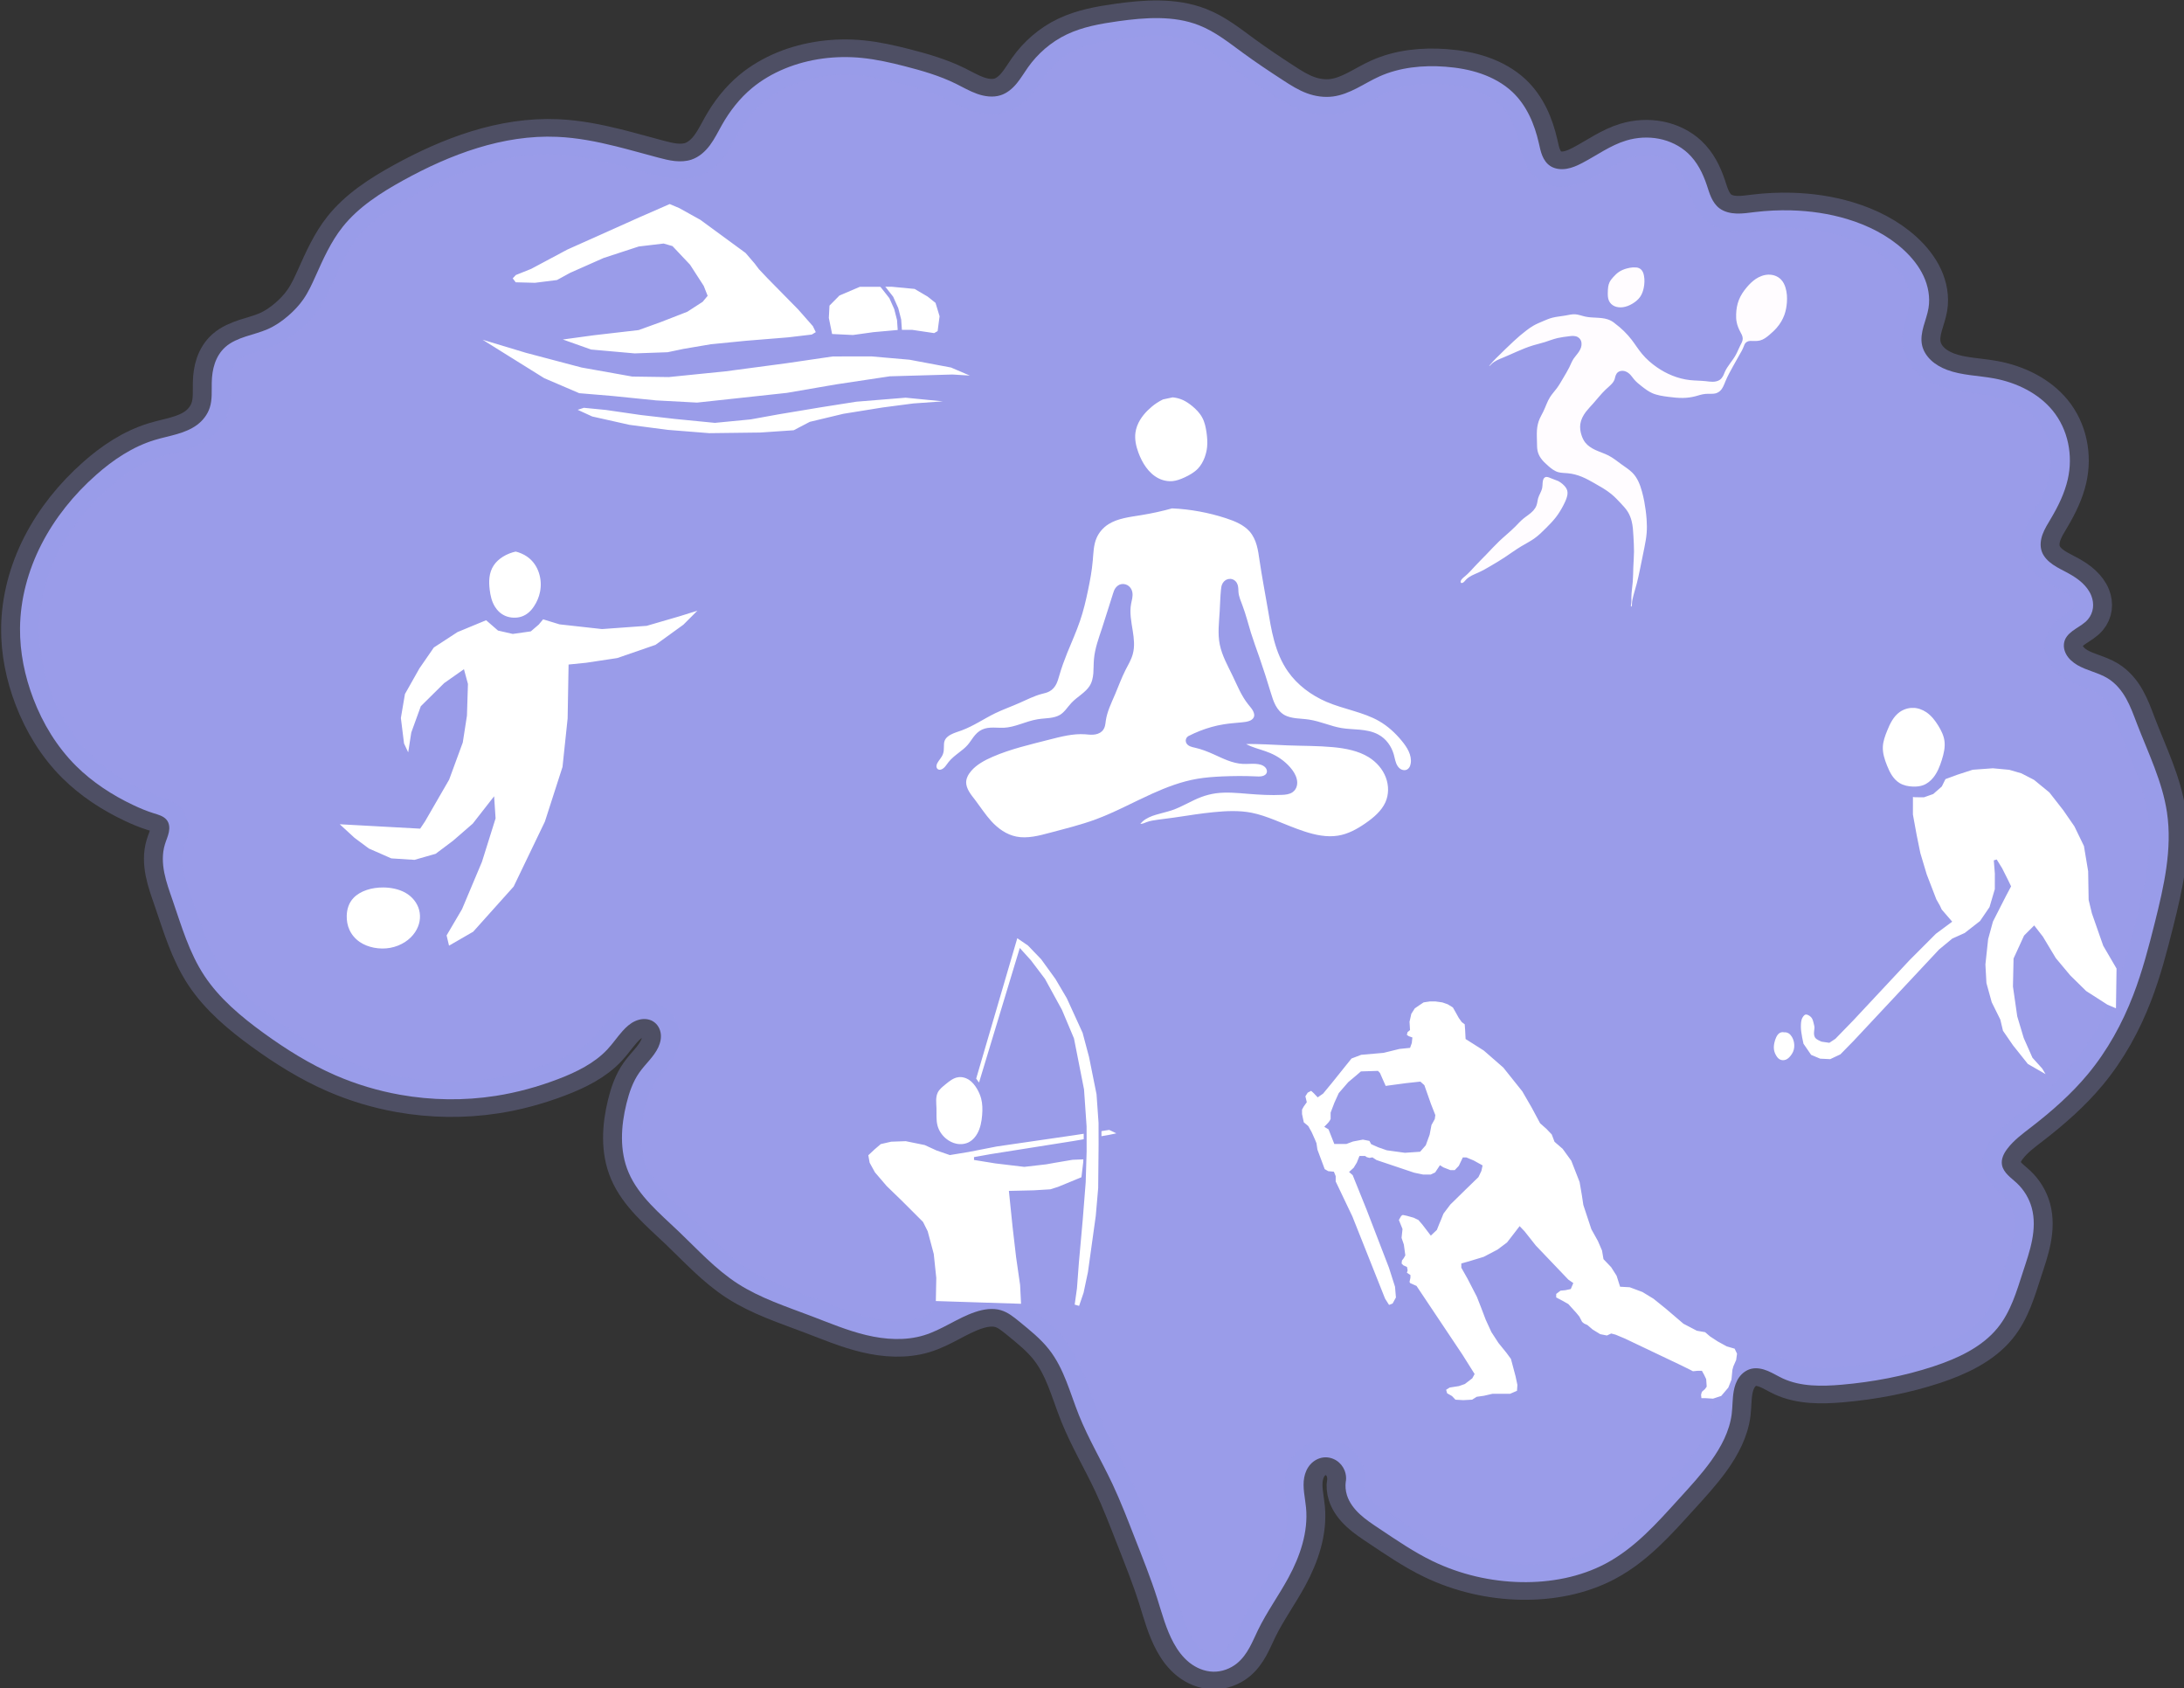 <?xml version="1.0" encoding="UTF-8" standalone="no"?>
<!-- Created with Inkscape (http://www.inkscape.org/) -->

<svg
   width="157.729"
   height="121.902"
   viewBox="0 0 41.732 32.253"
   version="1.1"
   id="svg1970"
   xml:space="preserve"
   sodipodi:docname="mlLogo.svg"
   inkscape:version="1.2.1 (9c6d41e410, 2022-07-14)"
   xmlns:inkscape="http://www.inkscape.org/namespaces/inkscape"
   xmlns:sodipodi="http://sodipodi.sourceforge.net/DTD/sodipodi-0.dtd"
   xmlns="http://www.w3.org/2000/svg"
   xmlns:svg="http://www.w3.org/2000/svg"
   xmlns:rdf="http://www.w3.org/1999/02/22-rdf-syntax-ns#"
   xmlns:cc="http://creativecommons.org/ns#"
   xmlns:dc="http://purl.org/dc/elements/1.1/"><rect x="0" y="0" width="41.732" height="32.253" fill="#333333" stroke="none"/><title
     id="title331">Mind Lead Logo</title><sodipodi:namedview
     id="namedview1972"
     pagecolor="#ffffff"
     bordercolor="#666666"
     borderopacity="1.0"
     inkscape:showpageshadow="2"
     inkscape:pageopacity="0.0"
     inkscape:pagecheckerboard="0"
     inkscape:deskcolor="#d1d1d1"
     inkscape:document-units="mm"
     showgrid="false"
     inkscape:zoom="1"
     inkscape:cx="46.5"
     inkscape:cy="101"
     inkscape:window-width="1920"
     inkscape:window-height="1057"
     inkscape:window-x="-8"
     inkscape:window-y="-8"
     inkscape:window-maximized="1"
     inkscape:current-layer="layer2" /><defs
     id="defs1967"><linearGradient
       id="linearGradient4393"
       inkscape:swatch="solid"><stop
         style="stop-color:#b8edff;stop-opacity:1;"
         offset="0"
         id="stop4391" /></linearGradient><linearGradient
       id="linearGradient3137"
       inkscape:swatch="solid"><stop
         style="stop-color:#000000;stop-opacity:1;"
         offset="0"
         id="stop3135" /></linearGradient><style
       id="style89746">.cls-1{fill:none;stroke:#000;stroke-linecap:round;stroke-linejoin:round;stroke-width:2px;}</style></defs><style
     type="text/css"
     id="style41640">
	.frame-color{fill:#000000;}
	.background-color{fill:#ffffff;}
	.text-color{fill:#FFFFFF;}
	.icon-color{fill:#000000;opacity:1;}
	.icon-black{fill:#000000;opacity:0}

	.circle-color{fill:#000000;}
	.circle-color-black{fill:#FFFFFF;}
	.circle-outline{fill:#000000;opacity:0}

	.show_on_light{opacity:0;}
	.hide_on_light{opacity:1;}
</style><style
     type="text/css"
     id="style44783">
	.frame-color{fill:#000000;}
	.background-color{fill:#ffffff;}
	.text-color{fill:#FFFFFF;}
	.icon-color{fill:#000000;opacity:1;}
	.icon-black{fill:#000000;opacity:0}

	.circle-color{fill:#000000;}
	.circle-color-black{fill:#FFFFFF;}
	.circle-outline{fill:#000000;opacity:0}

	.show_on_light{opacity:0;}
	.hide_on_light{opacity:1;}
</style><style
     type="text/css"
     id="style58342">
	.frame-color{fill:#000000;}
	.background-color{fill:#ffffff;}
	.text-color{fill:#FFFFFF;}
	.icon-color{fill:#000000;opacity:1;}
	.icon-black{fill:#000000;opacity:0}

	.circle-color{fill:#000000;}
	.circle-color-black{fill:#FFFFFF;}
	.circle-outline{fill:#000000;opacity:0}

	.show_on_light{opacity:0;}
	.hide_on_light{opacity:1;}
</style><style
     type="text/css"
     id="style60693">
	.frame-color{fill:#FFFFFF;}
	.background-color{fill:#ffffff;}
	.text-color{fill:#000000;}
	.outline{fill:#E6E6E6;}
</style><style
     type="text/css"
     id="style63040">
	.frame-color{fill:#FFFFFF;}
	.background-color{fill:#ffffff;}
	.text-color{fill:#000000;}
	.icon-color{fill:#FFFFFF;opacity:1;}
	.icon-black{fill:#000000;opacity:0}

	.circle-color{fill:#FFFFFF;}
	.circle-color-black{fill:#FFFFFF;}
	.circle-outline{fill:#000000;opacity:0}

	.show_on_light{opacity:1;}
	.hide_on_light{opacity:0;}
</style><style
     id="style95764">.st0{clip-path:url(#SVGID_00000130622006894310625020000004174188710254592903_)}.st1{clip-path:url(#SVGID_00000051351915170632626820000013518756960088417417_)}.st2{clip-path:url(#SVGID_00000021817509185890717940000001189774779219633321_)}</style><g
     inkscape:groupmode="layer"
     id="layer2"
     inkscape:label="logo 1"
     transform="translate(-0.433,-0.019)"><g
       id="g2699-9"
       transform="matrix(0.361,0,0,0.337,-16.148,-14.396)"
       style="display:inline"><path
         style="display:inline;fill:#9a9ce9;fill-opacity:1;stroke:#9a9ce9;stroke-width:2;stroke-linecap:butt;stroke-linejoin:miter;stroke-miterlimit:4;stroke-dasharray:none;stroke-opacity:0.271"
         d="m 117.166,126.748 c -0.036,0.267 -0.015,0.541 0.061,0.799 0.122,0.416 0.384,0.78 0.692,1.084 0.308,0.304 0.665,0.555 1.018,0.807 0.919,0.655 1.831,1.33 2.834,1.848 1.442,0.745 3.056,1.152 4.679,1.185 1.549,0.031 3.124,-0.285 4.47,-1.051 1.552,-0.883 2.715,-2.297 3.87,-3.658 0.595,-0.701 1.198,-1.398 1.71,-2.162 0.536,-0.8 0.975,-1.69 1.09,-2.646 0.052,-0.436 0.036,-0.879 0.109,-1.312 0.046,-0.275 0.129,-0.548 0.283,-0.78 0.154,-0.232 0.385,-0.422 0.655,-0.488 0.29,-0.071 0.598,0.004 0.87,0.126 0.272,0.122 0.521,0.291 0.788,0.424 0.949,0.471 2.062,0.453 3.117,0.355 1.653,-0.154 3.292,-0.485 4.858,-1.037 1.287,-0.454 2.569,-1.095 3.394,-2.181 0.7,-0.921 1.007,-2.071 1.343,-3.178 0.18,-0.593 0.373,-1.184 0.483,-1.794 0.11,-0.61 0.136,-1.244 -0.019,-1.845 -0.135,-0.523 -0.407,-1.011 -0.787,-1.394 -0.154,-0.155 -0.325,-0.293 -0.473,-0.454 -0.148,-0.161 -0.274,-0.352 -0.312,-0.567 -0.03,-0.165 -0.007,-0.336 0.048,-0.494 0.055,-0.158 0.141,-0.304 0.238,-0.44 0.339,-0.478 0.806,-0.846 1.258,-1.219 1.092,-0.903 2.13,-1.881 2.998,-3.001 1.044,-1.347 1.829,-2.885 2.405,-4.489 0.481,-1.339 0.818,-2.724 1.142,-4.109 0.48,-2.052 0.933,-4.163 0.642,-6.25 -0.244,-1.744 -0.994,-3.368 -1.589,-5.025 -0.172,-0.48 -0.333,-0.966 -0.568,-1.418 -0.235,-0.452 -0.553,-0.873 -0.979,-1.152 -0.497,-0.326 -1.11,-0.438 -1.612,-0.755 -0.242,-0.153 -0.458,-0.357 -0.588,-0.612 -0.065,-0.128 -0.107,-0.267 -0.119,-0.41 -0.012,-0.143 0.008,-0.288 0.061,-0.421 0.105,-0.26 0.332,-0.45 0.561,-0.612 0.229,-0.162 0.474,-0.312 0.649,-0.531 0.147,-0.185 0.237,-0.412 0.266,-0.647 0.028,-0.234 -0.005,-0.475 -0.086,-0.696 -0.102,-0.278 -0.278,-0.524 -0.488,-0.732 -0.21,-0.208 -0.455,-0.378 -0.71,-0.529 -0.277,-0.164 -0.567,-0.306 -0.826,-0.496 -0.259,-0.19 -0.491,-0.436 -0.595,-0.74 -0.108,-0.316 -0.069,-0.667 0.039,-0.983 0.108,-0.316 0.28,-0.606 0.442,-0.898 0.388,-0.7 0.724,-1.437 0.891,-2.22 0.286,-1.344 0.029,-2.822 -0.809,-3.911 -0.745,-0.968 -1.895,-1.575 -3.094,-1.812 -0.833,-0.165 -1.708,-0.167 -2.494,-0.487 -0.309,-0.126 -0.602,-0.302 -0.838,-0.538 -0.236,-0.237 -0.414,-0.536 -0.479,-0.864 -0.07,-0.35 -0.011,-0.714 0.079,-1.06 0.09,-0.346 0.21,-0.685 0.264,-1.038 0.094,-0.61 -0.015,-1.242 -0.26,-1.809 -0.246,-0.566 -0.624,-1.069 -1.065,-1.501 -0.828,-0.812 -1.876,-1.38 -2.979,-1.736 -0.959,-0.31 -1.964,-0.465 -2.971,-0.494 -0.638,-0.018 -1.277,0.015 -1.909,0.096 -0.321,0.041 -0.643,0.095 -0.967,0.085 -0.324,-0.011 -0.655,-0.092 -0.909,-0.293 -0.198,-0.157 -0.336,-0.378 -0.437,-0.61 -0.1,-0.232 -0.166,-0.477 -0.241,-0.718 -0.208,-0.661 -0.507,-1.312 -0.998,-1.802 -0.414,-0.413 -0.954,-0.696 -1.527,-0.816 -0.573,-0.12 -1.176,-0.081 -1.733,0.098 -0.847,0.272 -1.56,0.844 -2.337,1.277 -0.26,0.145 -0.533,0.276 -0.827,0.327 -0.293,0.051 -0.612,0.014 -0.857,-0.156 -0.202,-0.14 -0.339,-0.359 -0.427,-0.589 -0.088,-0.23 -0.131,-0.474 -0.183,-0.715 -0.227,-1.068 -0.638,-2.133 -1.409,-2.906 -0.458,-0.459 -1.03,-0.797 -1.637,-1.024 -0.608,-0.227 -1.252,-0.346 -1.899,-0.398 -1.191,-0.097 -2.422,0.035 -3.498,0.554 -0.409,0.197 -0.789,0.447 -1.187,0.665 -0.398,0.219 -0.82,0.408 -1.269,0.47 -0.459,0.063 -0.932,-0.01 -1.364,-0.179 -0.457,-0.178 -0.867,-0.458 -1.27,-0.739 -0.729,-0.507 -1.452,-1.024 -2.151,-1.572 -0.731,-0.573 -1.448,-1.189 -2.304,-1.549 -1.335,-0.562 -2.851,-0.442 -4.283,-0.228 -0.936,0.14 -1.882,0.321 -2.724,0.753 -0.831,0.426 -1.533,1.088 -2.048,1.867 -0.201,0.304 -0.376,0.627 -0.6,0.916 -0.224,0.288 -0.506,0.546 -0.852,0.662 -0.399,0.134 -0.842,0.067 -1.236,-0.082 -0.394,-0.149 -0.752,-0.376 -1.125,-0.573 -0.856,-0.451 -1.786,-0.741 -2.719,-0.996 -0.741,-0.203 -1.49,-0.385 -2.254,-0.467 -1.386,-0.149 -2.814,0.045 -4.089,0.609 -0.624,0.276 -1.211,0.641 -1.722,1.094 -0.659,0.585 -1.184,1.312 -1.596,2.091 -0.205,0.387 -0.385,0.79 -0.634,1.15 -0.25,0.36 -0.581,0.682 -0.994,0.826 -0.278,0.097 -0.579,0.109 -0.871,0.076 -0.292,-0.033 -0.577,-0.111 -0.86,-0.191 -0.748,-0.211 -1.491,-0.44 -2.242,-0.64 -1.021,-0.272 -2.062,-0.492 -3.118,-0.541 -2.88,-0.135 -5.678,1.004 -8.16,2.471 -1.195,0.706 -2.366,1.515 -3.195,2.629 -0.629,0.846 -1.035,1.833 -1.442,2.805 -0.188,0.449 -0.379,0.9 -0.645,1.309 -0.224,0.345 -0.5,0.655 -0.802,0.935 -0.322,0.297 -0.679,0.562 -1.075,0.75 -0.374,0.177 -0.777,0.283 -1.168,0.42 -0.391,0.137 -0.779,0.31 -1.079,0.595 -0.265,0.252 -0.449,0.581 -0.56,0.929 -0.112,0.348 -0.154,0.715 -0.162,1.08 -0.011,0.479 0.033,0.969 -0.105,1.428 -0.116,0.387 -0.36,0.731 -0.676,0.982 -0.314,0.249 -0.692,0.406 -1.075,0.525 -0.383,0.119 -0.776,0.203 -1.158,0.327 -1.176,0.382 -2.204,1.126 -3.102,1.976 -1.189,1.125 -2.188,2.456 -2.895,3.932 -0.71,1.484 -1.123,3.116 -1.138,4.761 -0.012,1.363 0.248,2.722 0.706,4.005 0.5,1.401 1.244,2.725 2.262,3.809 0.862,0.918 1.908,1.652 3.031,2.22 0.348,0.176 0.704,0.337 1.073,0.46 0.125,0.042 0.251,0.079 0.371,0.135 0.119,0.055 0.232,0.13 0.313,0.234 0.075,0.096 0.119,0.214 0.136,0.335 0.017,0.121 0.009,0.244 -0.013,0.364 -0.045,0.24 -0.145,0.465 -0.211,0.7 -0.148,0.52 -0.13,1.076 -0.031,1.607 0.098,0.532 0.274,1.045 0.44,1.56 0.471,1.463 0.875,2.971 1.681,4.279 0.794,1.287 1.941,2.317 3.135,3.245 1.188,0.923 2.446,1.767 3.811,2.402 1.087,0.505 2.236,0.875 3.413,1.099 1.666,0.318 3.388,0.343 5.061,0.064 1.132,-0.189 2.24,-0.517 3.303,-0.951 0.971,-0.397 1.93,-0.901 2.617,-1.693 0.284,-0.328 0.516,-0.697 0.794,-1.03 0.188,-0.225 0.402,-0.437 0.666,-0.565 0.132,-0.064 0.275,-0.107 0.421,-0.117 0.146,-0.01 0.296,0.014 0.429,0.076 0.132,0.061 0.245,0.16 0.329,0.279 0.084,0.118 0.14,0.256 0.167,0.399 0.055,0.286 -0.004,0.584 -0.12,0.85 -0.233,0.533 -0.68,0.938 -1,1.424 -0.347,0.527 -0.54,1.14 -0.682,1.755 -0.298,1.292 -0.379,2.683 0.11,3.915 0.528,1.331 1.646,2.319 2.649,3.341 1.009,1.028 1.947,2.147 3.133,2.965 1.187,0.819 2.569,1.298 3.905,1.842 0.954,0.389 1.897,0.817 2.895,1.072 0.998,0.256 2.069,0.331 3.049,0.012 0.959,-0.312 1.768,-0.979 2.717,-1.321 0.436,-0.157 0.92,-0.242 1.362,-0.101 0.375,0.119 0.681,0.388 0.977,0.647 0.558,0.489 1.128,0.977 1.567,1.576 0.801,1.09 1.107,2.453 1.581,3.72 0.501,1.34 1.2,2.596 1.776,3.905 0.442,1.004 0.81,2.039 1.187,3.07 0.417,1.141 0.845,2.278 1.19,3.443 0.252,0.851 0.463,1.722 0.867,2.512 0.21,0.411 0.476,0.801 0.827,1.101 0.351,0.3 0.794,0.506 1.256,0.519 0.463,0.013 0.922,-0.172 1.27,-0.477 0.278,-0.244 0.487,-0.559 0.657,-0.888 0.17,-0.329 0.304,-0.675 0.458,-1.012 0.466,-1.024 1.103,-1.961 1.61,-2.965 0.618,-1.224 1.046,-2.588 0.926,-3.954 -0.05,-0.573 -0.196,-1.15 -0.097,-1.716 0.047,-0.269 0.152,-0.532 0.327,-0.741 0.175,-0.209 0.425,-0.362 0.697,-0.394 0.239,-0.028 0.486,0.04 0.684,0.177 0.198,0.137 0.348,0.34 0.431,0.566 0.07,0.191 0.094,0.399 0.069,0.602 z"
         id="path2639-2"
         sodipodi:nodetypes="caaaaaaaaaaaaaaaaaaaaaaaaaaaaaaaaaaaaaaaaaaaaaaaaaaaaaaaaaaaaaaaaaaaaaaaaaaaaaaaaaaaaaaaaaaaaaaaaaaaaaaaaaaaaaaaaaaaaaaaaaaaaaacc"
         inkscape:export-filename="C:\Users\KAR\Desktop\test1.png"
         inkscape:export-xdpi="96"
         inkscape:export-ydpi="96" /><g
         id="g2649-0"
         transform="matrix(3.743,0,0,3.62,-524.638,-17.196)"
         inkscape:export-filename="C:\Users\KAR\Desktop\test1.png"
         inkscape:export-xdpi="96"
         inkscape:export-ydpi="96"
         style="display:inline;fill:#ffffff;fill-opacity:1;stroke:#9a9ce9;stroke-opacity:1"><g
           id="g2647-5"
           transform="translate(-1.32,0.003)"
           style="fill:#ffffff;fill-opacity:1;stroke:#9a9ce9;stroke-opacity:1"><path
             style="fill:#ffffff;fill-opacity:1;stroke:#9a9ce9;stroke-width:0.066px;stroke-linecap:butt;stroke-linejoin:miter;stroke-opacity:1"
             d="m 170.335,24.492 c 0.262,0.014 0.521,0.067 0.768,0.156 0.131,0.047 0.263,0.109 0.35,0.218 0.052,0.066 0.085,0.145 0.106,0.226 0.021,0.081 0.031,0.165 0.042,0.248 0.033,0.248 0.076,0.494 0.114,0.741 0.052,0.34 0.099,0.693 0.284,0.984 0.127,0.2 0.316,0.359 0.531,0.461 0.243,0.115 0.518,0.158 0.745,0.302 0.129,0.082 0.237,0.193 0.328,0.315 0.041,0.055 0.079,0.113 0.105,0.176 0.026,0.063 0.04,0.133 0.031,0.201 -0.004,0.028 -0.011,0.056 -0.026,0.08 -0.015,0.024 -0.037,0.045 -0.064,0.053 -0.031,0.01 -0.066,0.004 -0.094,-0.011 -0.028,-0.016 -0.05,-0.041 -0.066,-0.07 -0.032,-0.057 -0.039,-0.123 -0.055,-0.186 -0.031,-0.118 -0.099,-0.229 -0.204,-0.291 -0.075,-0.045 -0.162,-0.062 -0.249,-0.071 -0.086,-0.009 -0.174,-0.01 -0.259,-0.026 -0.158,-0.029 -0.304,-0.107 -0.463,-0.133 -0.059,-0.01 -0.119,-0.012 -0.179,-0.02 -0.059,-0.008 -0.119,-0.022 -0.171,-0.052 -0.064,-0.038 -0.111,-0.1 -0.143,-0.166 -0.033,-0.067 -0.052,-0.139 -0.072,-0.21 -0.05,-0.183 -0.102,-0.365 -0.159,-0.546 -0.041,-0.13 -0.084,-0.259 -0.121,-0.39 -0.039,-0.141 -0.071,-0.284 -0.118,-0.422 -0.024,-0.072 -0.053,-0.143 -0.059,-0.219 -0.003,-0.036 -4.3e-4,-0.072 -0.01,-0.107 -0.005,-0.017 -0.013,-0.034 -0.025,-0.047 -0.012,-0.013 -0.029,-0.022 -0.047,-0.024 -0.016,-0.001 -0.032,0.003 -0.046,0.012 -0.013,0.009 -0.024,0.022 -0.032,0.036 -0.016,0.028 -0.019,0.061 -0.022,0.093 -0.01,0.113 -0.012,0.226 -0.018,0.339 -0.009,0.17 -0.03,0.343 9.4e-4,0.51 0.031,0.17 0.112,0.327 0.181,0.486 0.065,0.149 0.12,0.305 0.215,0.437 0.026,0.036 0.055,0.071 0.073,0.111 0.009,0.02 0.016,0.042 0.018,0.064 0.002,0.022 -0.001,0.045 -0.011,0.065 -0.015,0.033 -0.046,0.057 -0.08,0.07 -0.034,0.014 -0.07,0.019 -0.106,0.023 -0.088,0.01 -0.177,0.016 -0.264,0.032 -0.112,0.02 -0.222,0.055 -0.326,0.1 -0.055,0.024 -0.109,0.051 -0.162,0.081 -0.008,0.007 -0.014,0.016 -0.017,0.027 -0.003,0.01 -0.003,0.022 6.7e-4,0.032 0.003,0.01 0.009,0.018 0.016,0.025 0.007,0.007 0.016,0.013 0.025,0.017 0.018,0.009 0.038,0.013 0.058,0.018 0.098,0.024 0.191,0.065 0.281,0.11 0.126,0.063 0.253,0.136 0.394,0.144 0.06,0.003 0.12,-0.005 0.179,-0.001 0.03,0.002 0.06,0.007 0.088,0.017 0.028,0.011 0.054,0.027 0.073,0.05 0.017,0.02 0.028,0.045 0.031,0.071 0.003,0.026 -0.004,0.053 -0.02,0.075 -0.01,0.013 -0.023,0.023 -0.037,0.031 -0.014,0.008 -0.03,0.013 -0.046,0.016 -0.032,0.006 -0.065,0.004 -0.097,0.002 -0.154,-0.008 -0.309,-0.006 -0.463,8.83e-4 -0.117,0.006 -0.235,0.015 -0.35,0.037 -0.221,0.042 -0.43,0.131 -0.632,0.232 -0.267,0.134 -0.524,0.29 -0.8,0.403 -0.209,0.085 -0.427,0.144 -0.643,0.208 -0.081,0.024 -0.162,0.048 -0.245,0.062 -0.083,0.014 -0.169,0.018 -0.251,-7.54e-4 -0.15,-0.033 -0.276,-0.136 -0.373,-0.254 -0.084,-0.103 -0.151,-0.218 -0.226,-0.328 -0.032,-0.046 -0.066,-0.092 -0.092,-0.142 -0.026,-0.05 -0.045,-0.105 -0.044,-0.162 0.002,-0.071 0.035,-0.138 0.079,-0.195 0.081,-0.104 0.197,-0.174 0.316,-0.231 0.254,-0.122 0.529,-0.192 0.801,-0.269 0.17,-0.048 0.343,-0.099 0.519,-0.086 0.037,0.003 0.075,0.009 0.113,0.006 0.019,-0.001 0.037,-0.005 0.055,-0.012 0.018,-0.007 0.034,-0.017 0.047,-0.031 0.018,-0.019 0.028,-0.044 0.034,-0.069 0.006,-0.025 0.008,-0.051 0.011,-0.077 0.019,-0.148 0.081,-0.286 0.135,-0.426 0.048,-0.126 0.09,-0.254 0.146,-0.377 0.037,-0.08 0.08,-0.158 0.101,-0.243 0.029,-0.115 0.016,-0.235 -5e-4,-0.352 -0.021,-0.145 -0.048,-0.293 -0.023,-0.437 0.01,-0.056 0.027,-0.114 0.017,-0.17 -0.005,-0.028 -0.018,-0.055 -0.039,-0.075 -0.011,-0.01 -0.023,-0.017 -0.037,-0.021 -0.014,-0.004 -0.029,-0.005 -0.042,-0.002 -0.013,0.003 -0.025,0.009 -0.035,0.018 -0.01,0.008 -0.019,0.019 -0.026,0.03 -0.014,0.023 -0.022,0.048 -0.029,0.074 -0.054,0.182 -0.102,0.365 -0.157,0.547 -0.047,0.156 -0.099,0.312 -0.112,0.474 -0.006,0.074 -0.004,0.149 -0.009,0.223 -0.006,0.074 -0.02,0.15 -0.058,0.214 -0.031,0.054 -0.076,0.098 -0.123,0.14 -0.047,0.041 -0.096,0.081 -0.136,0.128 -0.028,0.033 -0.052,0.069 -0.078,0.103 -0.026,0.034 -0.055,0.067 -0.091,0.091 -0.047,0.031 -0.103,0.046 -0.159,0.054 -0.056,0.008 -0.113,0.01 -0.168,0.02 -0.083,0.015 -0.162,0.046 -0.241,0.075 -0.079,0.029 -0.16,0.055 -0.244,0.059 -0.05,0.002 -0.099,-0.003 -0.149,-0.003 -0.05,-2.03e-4 -0.101,0.005 -0.145,0.028 -0.045,0.023 -0.079,0.063 -0.108,0.105 -0.029,0.042 -0.053,0.087 -0.084,0.126 -0.078,0.1 -0.196,0.164 -0.27,0.268 -0.025,0.034 -0.044,0.073 -0.076,0.101 -0.016,0.014 -0.034,0.025 -0.055,0.03 -0.021,0.005 -0.043,0.002 -0.061,-0.009 -0.011,-0.007 -0.02,-0.017 -0.027,-0.029 -0.006,-0.012 -0.01,-0.024 -0.011,-0.038 -0.002,-0.026 0.005,-0.052 0.017,-0.076 0.023,-0.047 0.061,-0.087 0.077,-0.137 0.011,-0.033 0.01,-0.069 0.011,-0.103 6e-5,-0.035 4.6e-4,-0.07 0.012,-0.103 0.009,-0.026 0.024,-0.049 0.043,-0.069 0.019,-0.02 0.041,-0.036 0.065,-0.049 0.048,-0.027 0.1,-0.044 0.151,-0.064 0.168,-0.069 0.313,-0.182 0.473,-0.268 0.11,-0.059 0.226,-0.104 0.338,-0.159 0.108,-0.052 0.212,-0.113 0.327,-0.146 0.035,-0.01 0.071,-0.018 0.101,-0.037 0.038,-0.023 0.066,-0.062 0.084,-0.103 0.018,-0.041 0.028,-0.085 0.04,-0.129 0.031,-0.12 0.07,-0.237 0.112,-0.353 0.061,-0.166 0.128,-0.33 0.18,-0.499 0.048,-0.155 0.082,-0.314 0.112,-0.474 0.029,-0.153 0.055,-0.307 0.067,-0.462 0.01,-0.123 0.011,-0.249 0.056,-0.365 0.036,-0.092 0.099,-0.174 0.18,-0.231 0.068,-0.048 0.147,-0.078 0.228,-0.099 0.081,-0.021 0.163,-0.033 0.245,-0.048 0.152,-0.027 0.303,-0.064 0.451,-0.11 z"
             id="path2641-7"
             sodipodi:nodetypes="cssssssssssssssssssssccsssssssccssssssssssssssssssssssssssssssssssssssssssssssssssssssscc" /><path
             style="fill:#ffffff;fill-opacity:1;stroke:#9a9ce9;stroke-width:0.066px;stroke-linecap:butt;stroke-linejoin:miter;stroke-opacity:1"
             d="m 171.285,28.187 c 0.022,-0.001 0.044,-0.002 0.067,-0.003 0.204,-0.007 0.409,0.012 0.613,0.02 0.215,0.009 0.431,0.006 0.645,0.028 0.182,0.019 0.368,0.059 0.519,0.162 0.118,0.081 0.21,0.199 0.256,0.335 0.045,0.133 0.046,0.282 -0.007,0.412 -0.058,0.142 -0.173,0.251 -0.295,0.344 -0.119,0.091 -0.251,0.172 -0.399,0.198 -0.166,0.03 -0.336,-0.01 -0.495,-0.068 -0.144,-0.052 -0.283,-0.119 -0.423,-0.18 -0.104,-0.045 -0.209,-0.087 -0.319,-0.111 -0.172,-0.037 -0.351,-0.027 -0.527,-0.008 -0.088,0.01 -0.176,0.022 -0.263,0.036 -0.101,0.016 -0.203,0.035 -0.304,0.05 -0.073,0.011 -0.147,0.021 -0.22,0.032 -0.051,0.008 -0.102,0.016 -0.149,0.035 -0.017,0.007 -0.034,0.016 -0.052,0.022 -0.018,0.006 -0.037,0.01 -0.055,0.006 -0.015,-0.003 -0.03,-0.01 -0.041,-0.021 0.015,-0.026 0.034,-0.051 0.056,-0.072 0.055,-0.054 0.128,-0.088 0.201,-0.112 0.073,-0.025 0.149,-0.042 0.222,-0.069 0.145,-0.054 0.272,-0.148 0.415,-0.207 0.069,-0.029 0.141,-0.049 0.215,-0.061 0.153,-0.023 0.309,-0.006 0.463,0.008 0.159,0.014 0.319,0.025 0.479,0.016 0.022,-0.001 0.045,-0.003 0.067,-0.008 0.022,-0.005 0.043,-0.013 0.061,-0.027 0.025,-0.019 0.041,-0.048 0.048,-0.079 0.007,-0.031 0.006,-0.063 -8.8e-4,-0.093 -0.013,-0.063 -0.048,-0.121 -0.088,-0.172 -0.072,-0.091 -0.166,-0.165 -0.272,-0.214 -0.087,-0.041 -0.181,-0.065 -0.269,-0.104 -0.033,-0.015 -0.065,-0.031 -0.094,-0.053 -0.018,-0.013 -0.036,-0.029 -0.052,-0.045 z"
             id="path2643-0"
             sodipodi:nodetypes="cssssscssssssssssscsssssssssscsc" /><path
             style="fill:#ffffff;fill-opacity:1;stroke:#9a9ce9;stroke-width:0.066px;stroke-linecap:butt;stroke-linejoin:miter;stroke-opacity:1"
             d="m 170.337,22.753 c 0.057,0.005 0.113,0.021 0.164,0.047 0.049,0.025 0.092,0.059 0.133,0.095 0.062,0.056 0.118,0.12 0.154,0.196 0.037,0.076 0.052,0.16 0.063,0.243 0.01,0.078 0.015,0.156 0.008,0.234 -0.005,0.058 -0.018,0.115 -0.036,0.17 -0.023,0.068 -0.056,0.134 -0.104,0.189 -0.054,0.061 -0.124,0.106 -0.197,0.143 -0.057,0.029 -0.117,0.054 -0.18,0.061 -0.076,0.008 -0.154,-0.011 -0.22,-0.048 -0.076,-0.043 -0.138,-0.109 -0.186,-0.182 -0.049,-0.074 -0.085,-0.156 -0.113,-0.24 -0.035,-0.105 -0.056,-0.216 -0.043,-0.325 0.009,-0.075 0.034,-0.147 0.07,-0.213 0.031,-0.057 0.071,-0.11 0.115,-0.158 0.038,-0.041 0.079,-0.079 0.124,-0.113 0.032,-0.024 0.066,-0.045 0.101,-0.064 l 0.148,-0.035 z"
             id="path2645-3"
             sodipodi:nodetypes="csssscssssssssssscc" /></g></g><g
         id="g2657-2"
         transform="matrix(2.837,0,0,2.623,-390.975,-28.283)"
         inkscape:export-filename="C:\Users\KAR\Desktop\test1.png"
         inkscape:export-xdpi="96"
         inkscape:export-ydpi="96"
         style="display:inline;fill:#fffcff;fill-opacity:1;stroke:#9a9ce9;stroke-opacity:1"><path
           style="fill:#fffcff;fill-opacity:1;stroke:#9a9ce9;stroke-width:0.067px;stroke-linecap:butt;stroke-linejoin:miter;stroke-opacity:1"
           d="m 184.158,34.058 c 0.12,0.104 0.226,0.224 0.314,0.356 0.067,0.101 0.124,0.209 0.195,0.307 0.076,0.106 0.169,0.2 0.271,0.282 0.172,0.138 0.377,0.24 0.596,0.269 0.101,0.013 0.203,0.011 0.303,0.024 0.039,0.005 0.078,0.013 0.118,0.012 0.04,-2.37e-4 0.081,-0.009 0.112,-0.033 0.024,-0.019 0.041,-0.046 0.054,-0.074 0.013,-0.028 0.021,-0.058 0.032,-0.086 0.05,-0.13 0.143,-0.239 0.203,-0.365 0.033,-0.068 0.055,-0.14 0.086,-0.209 0.019,-0.042 0.042,-0.085 0.042,-0.132 1.3e-4,-0.024 -0.006,-0.047 -0.014,-0.069 -0.008,-0.022 -0.019,-0.043 -0.029,-0.065 -0.032,-0.07 -0.058,-0.143 -0.07,-0.219 -0.01,-0.058 -0.012,-0.117 -0.01,-0.176 0.003,-0.107 0.018,-0.214 0.052,-0.315 0.035,-0.104 0.09,-0.2 0.155,-0.288 0.05,-0.068 0.106,-0.133 0.173,-0.185 0.072,-0.055 0.158,-0.095 0.249,-0.099 0.048,-0.002 0.096,0.006 0.141,0.024 0.051,0.021 0.096,0.055 0.13,0.098 0.043,0.053 0.07,0.118 0.087,0.184 0.028,0.107 0.034,0.219 0.027,0.33 -0.006,0.092 -0.02,0.184 -0.047,0.273 -0.033,0.106 -0.084,0.207 -0.151,0.295 -0.042,0.056 -0.091,0.108 -0.141,0.157 -0.053,0.052 -0.112,0.104 -0.183,0.126 -0.049,0.015 -0.101,0.015 -0.152,0.013 -0.015,-8.1e-4 -0.03,-0.002 -0.044,-6.03e-4 -0.015,0.001 -0.03,0.005 -0.042,0.013 -0.015,0.009 -0.025,0.024 -0.032,0.04 -0.007,0.016 -0.012,0.033 -0.017,0.049 -0.02,0.063 -0.05,0.122 -0.08,0.181 -0.041,0.081 -0.08,0.164 -0.119,0.246 -0.05,0.105 -0.101,0.21 -0.14,0.32 -0.028,0.078 -0.051,0.161 -0.108,0.221 -0.027,0.028 -0.06,0.05 -0.097,0.062 -0.062,0.019 -0.13,0.006 -0.195,0.013 -0.063,0.006 -0.123,0.031 -0.184,0.05 -0.077,0.023 -0.158,0.036 -0.238,0.037 -0.094,0.002 -0.188,-0.01 -0.281,-0.024 -0.108,-0.016 -0.218,-0.035 -0.314,-0.085 -0.072,-0.038 -0.134,-0.092 -0.195,-0.147 -0.055,-0.049 -0.109,-0.1 -0.152,-0.159 -0.021,-0.029 -0.039,-0.061 -0.061,-0.089 -0.022,-0.029 -0.048,-0.055 -0.08,-0.07 -0.015,-0.007 -0.032,-0.012 -0.049,-0.012 -0.017,-4.02e-4 -0.034,0.004 -0.049,0.012 -0.012,0.007 -0.021,0.018 -0.029,0.029 -0.007,0.012 -0.013,0.025 -0.017,0.038 -0.008,0.026 -0.011,0.054 -0.019,0.081 -0.014,0.047 -0.041,0.089 -0.073,0.126 -0.031,0.038 -0.067,0.071 -0.1,0.107 -0.043,0.047 -0.081,0.097 -0.119,0.148 -0.04,0.053 -0.078,0.107 -0.119,0.16 -0.044,0.057 -0.09,0.112 -0.13,0.172 -0.048,0.075 -0.086,0.158 -0.097,0.246 -0.01,0.078 6.4e-4,0.158 0.022,0.233 0.015,0.052 0.035,0.103 0.065,0.147 0.043,0.063 0.106,0.11 0.173,0.147 0.081,0.044 0.17,0.075 0.249,0.122 0.091,0.054 0.168,0.128 0.249,0.196 0.071,0.059 0.146,0.114 0.206,0.184 0.1,0.117 0.149,0.268 0.185,0.418 0.017,0.073 0.032,0.147 0.044,0.221 0.021,0.13 0.036,0.261 0.044,0.393 0.006,0.098 0.007,0.197 4.7e-4,0.295 -0.007,0.107 -0.025,0.214 -0.043,0.32 -0.014,0.082 -0.029,0.164 -0.043,0.246 -0.013,0.076 -0.027,0.152 -0.04,0.227 -0.017,0.097 -0.035,0.193 -0.056,0.289 -0.02,0.09 -0.044,0.18 -0.065,0.271 -0.013,0.058 -0.025,0.116 -0.027,0.175 -5.6e-4,0.022 1.7e-4,0.045 -0.009,0.065 -0.005,0.01 -0.012,0.019 -0.021,0.024 -0.005,0.003 -0.01,0.005 -0.015,0.005 -0.005,6.24e-4 -0.011,1.9e-5 -0.016,-0.002 -0.008,-0.003 -0.014,-0.009 -0.018,-0.015 -0.004,-0.007 -0.007,-0.015 -0.008,-0.023 -0.002,-0.016 0.002,-0.032 0.004,-0.048 0.007,-0.048 0.005,-0.096 0.005,-0.144 7.9e-4,-0.115 0.018,-0.229 0.026,-0.344 0.007,-0.102 0.007,-0.205 0.01,-0.307 0.004,-0.115 0.012,-0.229 0.013,-0.344 7e-4,-0.111 -0.006,-0.221 -0.011,-0.332 -0.005,-0.107 -0.01,-0.215 -0.033,-0.319 -0.014,-0.064 -0.035,-0.126 -0.065,-0.184 -0.035,-0.067 -0.083,-0.126 -0.13,-0.184 -0.055,-0.068 -0.11,-0.136 -0.173,-0.196 -0.095,-0.09 -0.205,-0.161 -0.314,-0.233 -0.074,-0.048 -0.148,-0.097 -0.228,-0.135 -0.079,-0.037 -0.163,-0.064 -0.249,-0.073 -0.062,-0.007 -0.125,-0.006 -0.184,-0.024 -0.081,-0.026 -0.146,-0.086 -0.206,-0.147 -0.052,-0.053 -0.103,-0.108 -0.141,-0.172 -0.032,-0.053 -0.054,-0.111 -0.065,-0.172 -0.011,-0.061 -0.01,-0.123 -0.011,-0.184 -0.001,-0.09 -0.006,-0.18 -4.8e-4,-0.27 0.006,-0.088 0.022,-0.176 0.054,-0.258 0.019,-0.05 0.044,-0.098 0.065,-0.148 0.045,-0.106 0.074,-0.219 0.129,-0.32 0.038,-0.069 0.087,-0.131 0.13,-0.197 0.045,-0.071 0.081,-0.147 0.119,-0.221 0.037,-0.073 0.076,-0.146 0.108,-0.221 0.028,-0.066 0.05,-0.135 0.086,-0.197 0.03,-0.051 0.068,-0.096 0.097,-0.148 0.03,-0.052 0.05,-0.112 0.043,-0.172 -0.002,-0.019 -0.007,-0.038 -0.016,-0.055 -0.009,-0.017 -0.022,-0.032 -0.038,-0.043 -0.02,-0.013 -0.045,-0.018 -0.069,-0.019 -0.024,-5.59e-4 -0.048,0.003 -0.072,0.007 -0.069,0.01 -0.138,0.019 -0.206,0.037 -0.082,0.022 -0.159,0.058 -0.238,0.087 -0.072,0.026 -0.147,0.046 -0.219,0.071 -0.107,0.038 -0.21,0.087 -0.311,0.139 -0.081,0.041 -0.161,0.084 -0.243,0.123 -0.076,0.036 -0.157,0.071 -0.211,0.136 -0.007,0.008 -0.013,0.016 -0.02,0.024 -0.007,0.008 -0.015,0.015 -0.024,0.02 -0.009,0.005 -0.02,0.007 -0.03,0.005 -0.005,-9.55e-4 -0.01,-0.003 -0.014,-0.006 -0.004,-0.003 -0.008,-0.007 -0.01,-0.012 -0.002,-0.004 -0.003,-0.009 -0.002,-0.014 2.9e-4,-0.005 0.002,-0.009 0.003,-0.014 0.004,-0.009 0.009,-0.017 0.015,-0.024 0.019,-0.026 0.037,-0.052 0.057,-0.077 0.037,-0.048 0.078,-0.093 0.119,-0.139 0.038,-0.043 0.075,-0.086 0.113,-0.129 0.052,-0.059 0.105,-0.118 0.159,-0.175 0.039,-0.042 0.078,-0.083 0.119,-0.123 0.039,-0.038 0.078,-0.075 0.119,-0.111 0.045,-0.04 0.091,-0.078 0.141,-0.111 0.058,-0.038 0.121,-0.068 0.184,-0.099 0.057,-0.028 0.113,-0.056 0.173,-0.074 0.078,-0.024 0.161,-0.03 0.241,-0.047 0.067,-0.014 0.135,-0.034 0.203,-0.028 0.063,0.005 0.122,0.033 0.184,0.049 0.067,0.017 0.137,0.02 0.206,0.024 0.073,0.004 0.148,0.011 0.217,0.036 0.057,0.021 0.109,0.055 0.152,0.098 z"
           id="path2651-2"
           sodipodi:nodetypes="csssscssssssssssssssssssssscssssscsscsssssssssssssssssssssssssssssssssssssssssscsssssssssssssssssssssscssssssssscsscsccc" /><path
           style="fill:#fffcff;fill-opacity:1;stroke:#9a9ce9;stroke-width:0.067px;stroke-linecap:butt;stroke-linejoin:miter;stroke-opacity:1"
           d="m 183.059,37.44 c 0.058,0.03 0.11,0.072 0.152,0.123 0.03,0.036 0.054,0.077 0.065,0.123 0.013,0.057 0.005,0.116 -0.011,0.172 -0.016,0.059 -0.04,0.116 -0.065,0.172 -0.04,0.089 -0.086,0.177 -0.14,0.258 -0.055,0.082 -0.119,0.159 -0.184,0.234 -0.071,0.083 -0.143,0.165 -0.227,0.234 -0.078,0.064 -0.166,0.115 -0.249,0.173 -0.105,0.073 -0.201,0.157 -0.303,0.234 -0.084,0.065 -0.172,0.125 -0.26,0.185 -0.077,0.053 -0.155,0.105 -0.238,0.148 -0.077,0.04 -0.161,0.075 -0.216,0.142 -0.019,0.023 -0.034,0.048 -0.057,0.067 -0.011,0.009 -0.025,0.016 -0.039,0.019 -0.014,0.003 -0.03,3.6e-5 -0.042,-0.008 -0.011,-0.008 -0.019,-0.02 -0.022,-0.033 -0.003,-0.013 -0.003,-0.027 3.7e-4,-0.04 0.006,-0.026 0.021,-0.049 0.038,-0.07 0.017,-0.02 0.037,-0.038 0.057,-0.057 0.063,-0.061 0.115,-0.132 0.17,-0.2 0.071,-0.089 0.146,-0.174 0.219,-0.262 0.082,-0.099 0.162,-0.2 0.248,-0.295 0.095,-0.104 0.2,-0.201 0.292,-0.308 0.05,-0.058 0.096,-0.119 0.151,-0.172 0.061,-0.058 0.132,-0.106 0.184,-0.172 0.023,-0.03 0.042,-0.063 0.054,-0.098 0.017,-0.052 0.019,-0.107 0.032,-0.16 0.019,-0.076 0.062,-0.144 0.075,-0.221 0.01,-0.061 0.001,-0.126 0.021,-0.184 0.005,-0.016 0.013,-0.032 0.024,-0.045 0.011,-0.013 0.025,-0.024 0.041,-0.029 0.02,-0.007 0.042,-0.005 0.061,3.99e-4 0.02,0.005 0.039,0.015 0.058,0.024 0.036,0.017 0.072,0.034 0.108,0.049 z"
           id="path2653-1"
           sodipodi:nodetypes="cssssssssssssssssssssssssssccc" /><path
           style="fill:#fffcff;fill-opacity:1;stroke:#9a9ce9;stroke-width:0.067px;stroke-linecap:butt;stroke-linejoin:miter;stroke-opacity:1"
           d="m 184.537,32.838 c 0.04,0.004 0.078,0.023 0.106,0.052 0.039,0.041 0.056,0.098 0.065,0.154 0.015,0.091 0.011,0.185 -0.005,0.277 -0.013,0.071 -0.034,0.141 -0.071,0.203 -0.039,0.064 -0.095,0.118 -0.157,0.16 -0.058,0.04 -0.124,0.07 -0.193,0.08 -0.057,0.008 -0.116,0.001 -0.168,-0.024 -0.055,-0.027 -0.099,-0.076 -0.122,-0.133 -0.027,-0.066 -0.027,-0.139 -0.025,-0.21 0.002,-0.075 0.006,-0.151 0.035,-0.22 0.018,-0.043 0.044,-0.082 0.073,-0.118 0.035,-0.045 0.073,-0.089 0.119,-0.123 0.044,-0.033 0.094,-0.057 0.146,-0.074 0.041,-0.013 0.083,-0.022 0.126,-0.026 z"
           id="path2655-3"
           sodipodi:nodetypes="cssssssssssssccc" /></g><g
         id="g2665-0"
         transform="matrix(-0.627,0,0,0.636,191.961,10.674)"
         inkscape:export-filename="C:\Users\KAR\Desktop\test1.png"
         inkscape:export-xdpi="96"
         inkscape:export-ydpi="96"
         style="display:inline;fill:#ffffff;fill-opacity:1;stroke:#9a9ce9;stroke-opacity:1"><path
           style="fill:#ffffff;fill-opacity:1;stroke:#9a9ce9;stroke-width:0.265px;stroke-linecap:butt;stroke-linejoin:miter;stroke-opacity:1"
           d="m 54.145,140.555 -0.052,-3.778 1.134,-2.05 0.951,-2.869 0.271,-1.184 0.041,-2.549 0.36,-2.277 0.816,-1.777 0.953,-1.458 1.181,-1.595 1.318,-1.14 1.091,-0.594 1.046,-0.321 1.411,-0.139 1.73,0.133 1.321,0.453 1.048,0.408 0.32,0.682 0.684,0.636 0.729,0.272 0.728,-10e-4 0.319,-0.046 0.003,1.73 -0.315,1.821 -0.316,1.639 -0.543,1.913 -0.815,2.232 -0.318,0.592 -0.136,0.319 -0.818,1.003 1.276,0.999 2.235,2.363 4.744,5.363 1.505,1.636 0.456,0.318 0.592,-0.092 c 0,0 0.398,-0.166 0.477,-0.319 0.153,-0.297 -0.036,-0.677 0.044,-1.001 0.076,-0.31 0.109,-0.645 0.34,-0.865 0.143,-0.136 0.352,-0.267 0.546,-0.229 0.168,0.033 0.287,0.211 0.365,0.363 0.133,0.26 0.136,0.573 0.138,0.865 0.004,0.521 -0.225,1.548 -0.225,1.548 l -0.681,1.048 -0.819,0.366 -0.91,0.047 -0.911,-0.454 -1.14,-1.227 -7.206,-8.135 -1.094,-0.954 -1.048,-0.499 -1.322,-1.09 -0.822,-1.273 -0.458,-1.638 -0.003,-1.411 0.089,-1.184 -0.454,0.775 -0.499,1.048 -0.227,0.501 0.411,0.819 1.097,2.274 0.413,1.592 0.232,2.276 -0.088,1.684 -0.452,1.731 -0.726,1.549 -0.226,1.002 -0.862,1.322 -1.272,1.686 -1.955,1.187 0.545,-0.957 0.818,-0.957 0.725,-1.731 0.543,-1.913 0.359,-2.641 -0.05,-2.458 -0.868,-2.001 -0.73,-0.772 -0.636,0.866 -1.089,1.914 -1.226,1.55 -1.363,1.414 -1.819,1.232 z"
           id="path2659-8"
           sodipodi:nodetypes="ccccccccccccccccccccccccccccccccccccsssssscccccccccccccccccccccccccccccccccccccccccc" /><path
           style="fill:#ffffff;fill-opacity:1;stroke:#9a9ce9;stroke-width:0.265px;stroke-linecap:butt;stroke-linejoin:miter;stroke-opacity:1"
           d="m 82.279,142.359 c 0.159,-0.032 0.331,0.001 0.467,0.09 0.154,0.101 0.256,0.264 0.331,0.432 0.072,0.16 0.124,0.329 0.16,0.5 0.049,0.228 0.07,0.464 0.035,0.694 -0.03,0.2 -0.103,0.393 -0.204,0.569 -0.085,0.149 -0.193,0.289 -0.341,0.376 -0.099,0.058 -0.212,0.09 -0.327,0.093 -0.114,0.003 -0.229,-0.021 -0.333,-0.069 -0.165,-0.076 -0.298,-0.209 -0.41,-0.352 -0.096,-0.122 -0.179,-0.255 -0.24,-0.398 -0.12,-0.285 -0.145,-0.606 -0.093,-0.91 0.034,-0.2 0.101,-0.395 0.204,-0.569 0.075,-0.128 0.172,-0.247 0.295,-0.331 0.133,-0.089 0.295,-0.134 0.455,-0.126 z"
           id="path2661-0" /><path
           style="fill:#ffffff;fill-opacity:1;stroke:#9a9ce9;stroke-width:0.265px;stroke-linecap:butt;stroke-linejoin:miter;stroke-opacity:1"
           d="m 71.394,113.441 c 0.44,-0.01 0.88,0.14 1.23,0.407 0.275,0.21 0.493,0.487 0.666,0.785 0.174,0.299 0.306,0.62 0.429,0.942 0.18,0.47 0.345,0.954 0.367,1.456 0.026,0.593 -0.15,1.176 -0.361,1.73 -0.12,0.317 -0.254,0.63 -0.435,0.916 -0.181,0.286 -0.413,0.545 -0.7,0.724 -0.351,0.218 -0.77,0.308 -1.183,0.321 -0.309,0.01 -0.623,-0.022 -0.911,-0.135 -0.366,-0.144 -0.674,-0.413 -0.912,-0.727 -0.355,-0.468 -0.563,-1.029 -0.731,-1.592 -0.173,-0.576 -0.31,-1.179 -0.231,-1.775 0.067,-0.503 0.287,-0.974 0.544,-1.412 0.274,-0.468 0.603,-0.917 1.045,-1.231 0.345,-0.245 0.759,-0.402 1.183,-0.412 z"
           id="path2663-4" /></g><g
         id="g2673-0"
         transform="matrix(0.863,0,0,0.691,-33.974,-4.464)"
         inkscape:export-filename="C:\Users\KAR\Desktop\test1.png"
         inkscape:export-xdpi="96"
         inkscape:export-ydpi="96"
         style="display:inline;fill:#ffffff;fill-opacity:1;stroke:#9a9ce9;stroke-opacity:1"><path
           style="fill:#ffffff;fill-opacity:1;stroke:#9a9ce9;stroke-width:0.265px;stroke-linecap:butt;stroke-linejoin:miter;stroke-opacity:1"
           d="m 117.691,130.677 0.254,-2.189 0.576,-2.125 1.413,-1.869 1.028,-0.967 0.195,0.965 -0.06,2.575 -0.254,2.189 -0.831,3.027 -1.474,3.414 -0.257,0.515 -5.15,-0.377 1.097,1.35 0.903,0.9 1.418,0.834 1.481,0.126 1.351,-0.517 1.092,-1.096 1.221,-1.418 1.091,-1.869 0.067,1.352 -0.831,3.542 -1.216,3.865 -0.962,2.19 0.195,1.094 1.671,-1.29 2.504,-3.738 1.922,-5.346 1.086,-4.508 0.315,-3.992 0.057,-4.313 0.965,-0.13 1.93,-0.39 2.38,-1.099 1.735,-1.677 1.156,-1.547 -1.544,0.646 -1.994,0.776 -2.703,0.262 -2.576,-0.382 -1.095,-0.449 -0.321,0.516 -0.45,0.516 -1.03,0.195 -0.837,-0.256 -0.774,-0.9 -1.865,1.033 -1.478,1.29 -0.898,1.74 -0.897,2.126 -0.254,1.996 0.197,2.124 z"
           id="path2667-4" /><path
           style="fill:#ffffff;fill-opacity:1;stroke:#9a9ce9;stroke-width:0.265px;stroke-linecap:butt;stroke-linejoin:miter;stroke-opacity:1"
           d="m 116.1,141.043 c 0.504,0.004 1.012,0.149 1.417,0.448 0.475,0.351 0.784,0.901 0.904,1.479 0.135,0.648 0.042,1.34 -0.254,1.932 -0.161,0.323 -0.382,0.618 -0.656,0.854 -0.274,0.236 -0.6,0.413 -0.951,0.5 -0.694,0.173 -1.469,-0.027 -1.996,-0.511 -0.304,-0.279 -0.526,-0.643 -0.661,-1.033 -0.136,-0.39 -0.187,-0.806 -0.18,-1.219 0.01,-0.545 0.13,-1.104 0.448,-1.546 0.216,-0.3 0.516,-0.535 0.853,-0.686 0.336,-0.152 0.708,-0.221 1.077,-0.218 z"
           id="path2669-4" /><path
           style="fill:#ffffff;fill-opacity:1;stroke:#9a9ce9;stroke-width:0.265px;stroke-linecap:butt;stroke-linejoin:miter;stroke-opacity:1"
           d="m 124.226,113.477 c 0.286,0.092 0.552,0.246 0.773,0.449 0.402,0.369 0.647,0.884 0.775,1.415 0.127,0.525 0.148,1.075 0.067,1.609 -0.064,0.424 -0.192,0.84 -0.384,1.224 -0.093,0.187 -0.202,0.368 -0.34,0.526 -0.137,0.158 -0.304,0.293 -0.496,0.377 -0.347,0.152 -0.764,0.123 -1.094,-0.062 -0.324,-0.182 -0.556,-0.497 -0.71,-0.836 -0.201,-0.443 -0.28,-0.931 -0.324,-1.416 -0.064,-0.698 -0.054,-1.431 0.254,-2.06 0.29,-0.593 0.842,-1.051 1.478,-1.226 z"
           id="path2671-9" /></g><g
         id="g2681-4"
         transform="matrix(0.576,0,0,0.62,146.558,32.332)"
         inkscape:export-filename="C:\Users\KAR\Desktop\test1.png"
         inkscape:export-xdpi="96"
         inkscape:export-ydpi="96"
         style="display:inline;fill:#ffffff;fill-opacity:1;stroke:#9a9ce9;stroke-opacity:1"><path
           style="fill:#ffffff;fill-opacity:1;stroke:#9a9ce9;stroke-width:0.265px;stroke-linecap:butt;stroke-linejoin:miter;stroke-opacity:1"
           d="m -88.836,135.94 0.042,-2.23 -0.231,-2.184 -0.55,-2.047 -0.411,-0.819 -1.87,-1.863 -1.459,-1.408 -1.095,-1.273 -0.502,-0.909 -0.138,-0.774 0.636,-0.593 0.591,-0.502 1.001,-0.229 1.365,-0.048 1.776,0.361 1.093,0.499 1.184,0.408 1.684,-0.276 2.594,-0.505 7.008,-1.014 3.367,-0.507 1.048,0.499 -1.092,0.23 -3.231,0.552 -7.599,1.197 -1.547,0.276 1.958,0.315 2.641,0.314 2.002,-0.231 0.774,-0.138 1.638,-0.276 1.183,-0.048 -0.224,1.867 -2.229,0.914 -0.728,0.229 -1.547,0.094 -2.139,0.049 0.324,3.14 0.324,2.776 0.369,2.548 0.094,1.866 z"
           id="path2675-5" /><path
           style="fill:#ffffff;fill-opacity:1;stroke:#9a9ce9;stroke-width:0.265px;stroke-linecap:butt;stroke-linejoin:miter;stroke-opacity:1"
           d="m -86.734,115.225 c 0.408,-0.08 0.841,0.036 1.184,0.271 0.304,0.208 0.539,0.503 0.73,0.818 0.18,0.298 0.324,0.619 0.411,0.955 0.131,0.502 0.136,1.03 0.094,1.547 -0.048,0.599 -0.162,1.205 -0.452,1.731 -0.184,0.333 -0.442,0.632 -0.772,0.821 -0.394,0.225 -0.876,0.28 -1.32,0.184 -0.368,-0.08 -0.712,-0.258 -1.002,-0.499 -0.395,-0.328 -0.695,-0.775 -0.822,-1.273 -0.132,-0.517 -0.077,-1.06 -0.094,-1.593 -0.008,-0.254 -0.033,-0.508 -0.027,-0.763 0.007,-0.254 0.046,-0.512 0.16,-0.74 0.16,-0.319 0.449,-0.55 0.727,-0.775 0.179,-0.145 0.357,-0.292 0.551,-0.416 0.194,-0.124 0.406,-0.225 0.632,-0.269 z"
           id="path2677-0" /><path
           style="fill:#ffffff;fill-opacity:1;stroke:#9a9ce9;stroke-width:0.265px;stroke-linecap:butt;stroke-linejoin:miter;stroke-opacity:1"
           d="m -85.14,115.496 3.846,-13.071 1.139,0.772 1.231,1.272 1.323,1.818 1.05,1.773 1.462,3.184 0.596,2.229 0.689,3.413 0.187,2.64 0.004,2.003 -0.038,3.96 -0.223,2.549 -0.719,5.145 -0.406,1.912 -0.453,1.321 -0.638,-0.181 0.225,-1.594 0.178,-2.367 0.357,-3.961 0.267,-3.369 0.086,-2.822 -0.004,-2.276 -0.234,-3.368 -0.919,-4.641 -1.097,-2.593 -1.553,-2.819 -1.278,-1.682 -0.867,-0.954 -3.756,12.342 z"
           id="path2679-5" /></g><g
         id="g2693-8"
         transform="matrix(0.825,0,0,0.705,152.861,63.532)"
         inkscape:export-filename="C:\Users\KAR\Desktop\test1.png"
         inkscape:export-xdpi="96"
         inkscape:export-ydpi="96"
         style="display:inline;fill:#ffffff;fill-opacity:1;stroke:#9a9ce9;stroke-opacity:1"><path
           style="fill:#ffffff;fill-opacity:1;stroke:#9a9ce9;stroke-width:0.265px;stroke-linecap:butt;stroke-linejoin:miter;stroke-opacity:1"
           d="m -99.417,-2.553 3.598,1.359 3.553,1.177 3.233,0.723 2.322,0.041 3.641,-0.462 3.868,-0.644 3.003,-0.552 2.504,-0.004 2.458,0.269 2.687,0.632 1.777,0.953 -1.73,-0.133 -4.005,0.144 -3.413,0.643 -3.185,0.688 -3.732,0.507 -2.048,0.277 -2.64,-0.177 -2.823,-0.359 -2.14,-0.224 -2.278,-1.225 z"
           id="path2683-5" /><path
           style="fill:#ffffff;fill-opacity:1;stroke:#9a9ce9;stroke-width:0.265px;stroke-linecap:butt;stroke-linejoin:miter;stroke-opacity:1"
           d="m -92.169,3.215 1.457,0.179 2.231,0.406 2.185,0.315 2.55,0.314 2.275,-0.277 1.82,-0.413 2.639,-0.551 2.321,-0.459 3.186,-0.324 3.642,0.449 -3.14,0.279 -1.957,0.322 -2.503,0.505 -2.138,0.641 -1.046,0.685 -2.185,0.186 -3.277,0.051 -2.686,-0.268 -2.459,-0.405 -2.414,-0.678 -1.185,-0.681 z"
           id="path2685-0" /><path
           style="fill:#ffffff;fill-opacity:1;stroke:#9a9ce9;stroke-width:0.265px;stroke-linecap:butt;stroke-linejoin:miter;stroke-opacity:1"
           d="m -93.954,-2.199 2.412,-0.414 2.867,-0.415 1.41,-0.64 1.683,-0.822 0.954,-0.776 0.272,-0.41 -0.229,-0.728 -0.868,-1.683 -1.095,-1.455 -0.501,-0.181 -1.547,0.23 -2.229,0.914 -2.137,1.187 -0.864,0.593 -1.456,0.23 -1.32,-0.043 -0.274,-0.455 0.272,-0.365 1.001,-0.502 2.319,-1.552 4.638,-2.603 2.001,-1.096 0.683,0.363 1.367,0.953 2.918,2.68 0.593,0.864 0.274,0.455 0.548,0.727 1.962,2.5 0.958,1.364 0.229,0.591 -0.364,0.274 -1.547,0.23 -2.731,0.278 -2.23,0.277 -1.729,0.367 -1.046,0.275 -2.139,0.095 -2.823,-0.314 z"
           id="path2687-6" /><path
           style="fill:#ffffff;fill-opacity:1;stroke:#9a9ce9;stroke-width:0.265px;stroke-linecap:butt;stroke-linejoin:miter;stroke-opacity:1"
           d="m -76.339,-2.458 1.457,0.088 1.32,-0.23 1.638,-0.185 0.819,-0.001 1.457,0.271 0.318,-0.228 0.134,-1.275 -0.275,-1.137 -0.547,-0.545 -0.866,-0.636 -1.502,-0.179 -2.094,0.004 -1.364,0.731 -0.681,0.866 -0.044,1.047 z"
           id="path2689-4" /><path
           style="fill:#ffffff;fill-opacity:1;stroke:#9a9ce9;stroke-width:0.269px;stroke-linecap:butt;stroke-linejoin:miter;stroke-opacity:1"
           d="m -73.022,-6.468 0.592,0.945 0.32,0.898 0.183,0.899 0.047,0.852"
           id="path2691-0" /></g><path
         style="display:inline;fill:#ffffff;fill-opacity:1;stroke:#9a9ce9;stroke-width:0.148px;stroke-linecap:butt;stroke-linejoin:miter;stroke-opacity:1"
         d="m 123.578,101.64 0.94,0.638 1.039,0.971 1.014,1.36 0.495,0.916 0.445,0.888 0.322,0.305 0.297,0.333 0.148,0.416 0.42,0.388 0.47,0.694 0.445,1.221 0.124,0.777 0.074,0.527 0.42,1.36 0.346,0.666 0.223,0.555 0.074,0.472 0.396,0.444 0.297,0.499 0.173,0.583 0.47,0.028 0.693,0.277 0.594,0.388 0.643,0.555 0.94,0.86 0.693,0.388 0.445,0.083 0.272,0.25 0.396,0.278 0.47,0.277 0.445,0.139 0.148,0.333 -0.05,0.388 -0.148,0.361 -0.05,0.194 -0.05,0.555 -0.173,0.472 -0.396,0.499 -0.47,0.166 -0.42,-0.028 h -0.272 l -0.025,-0.277 0.05,-0.194 0.173,-0.166 0.074,-0.111 -0.025,-0.388 -0.099,-0.222 -0.099,-0.194 h -0.173 l -0.272,0.028 -0.148,-0.083 -0.47,-0.25 -2.993,-1.526 -0.495,-0.222 -0.198,-0.056 -0.223,0.111 -0.396,-0.083 -0.42,-0.277 -0.272,-0.25 -0.173,-0.083 -0.124,-0.111 -0.148,-0.305 -0.148,-0.194 -0.421,-0.499 -0.272,-0.166 -0.297,-0.167 -0.099,-0.056 v -0.277 l 0.272,-0.222 0.272,-0.028 0.247,-0.056 0.099,-0.25 -0.223,-0.166 -1.731,-1.942 -0.594,-0.805 -0.198,-0.222 -0.198,0.277 -0.421,0.583 -0.519,0.416 -0.742,0.416 -0.767,0.25 -0.371,0.111 v 0.167 l 0.322,0.61 0.495,1.027 0.223,0.61 0.247,0.694 0.297,0.694 0.371,0.61 0.42,0.555 0.247,0.361 0.124,0.499 0.124,0.499 0.099,0.499 -0.025,0.388 -0.42,0.194 h -0.94 l -0.445,0.111 -0.371,0.056 -0.247,0.166 -0.495,0.028 -0.445,-0.028 -0.198,-0.222 -0.272,-0.166 -0.074,-0.278 0.247,-0.166 0.495,-0.083 0.297,-0.111 0.371,-0.305 0.099,-0.194 -0.618,-1.054 -2.424,-3.885 -0.346,-0.167 -0.05,-0.111 0.05,-0.25 v -0.111 l -0.198,-0.139 0.05,-0.166 -0.025,-0.139 -0.173,-0.083 -0.124,-0.139 0.025,-0.222 0.099,-0.139 0.074,-0.139 -0.074,-0.583 -0.124,-0.388 0.05,-0.499 -0.198,-0.527 0.148,-0.277 0.124,-0.083 0.247,0.056 0.371,0.111 0.272,0.139 0.223,0.277 0.396,0.555 0.247,-0.25 0.124,-0.333 0.099,-0.25 0.124,-0.333 0.371,-0.527 0.792,-0.832 0.693,-0.721 0.148,-0.333 0.05,-0.25 -0.42,-0.25 -0.371,-0.166 h -0.124 l -0.198,0.444 -0.247,0.277 h -0.272 l -0.396,-0.166 -0.124,-0.083 -0.223,0.361 -0.272,0.139 h -0.421 l -0.495,-0.111 -2.004,-0.721 -0.198,-0.139 -0.148,0.028 -0.173,-0.056 -0.074,-0.056 h -0.223 l -0.124,0.333 -0.173,0.305 -0.198,0.194 0.148,0.139 0.742,1.97 1.187,3.302 0.322,1.082 0.05,0.638 -0.198,0.388 -0.272,0.111 -0.247,-0.416 -1.731,-4.662 -0.89,-1.998 v -0.305 l -0.074,-0.194 -0.272,-0.028 -0.223,-0.139 -0.396,-1.138 -0.05,-0.361 -0.074,-0.194 -0.173,-0.416 -0.173,-0.333 -0.247,-0.222 -0.099,-0.499 v -0.277 l 0.099,-0.194 0.148,-0.222 -0.074,-0.333 0.148,-0.25 0.247,-0.139 0.173,0.167 0.173,0.194 0.223,-0.166 0.47,-0.61 0.643,-0.86 0.396,-0.527 0.544,-0.222 1.187,-0.111 0.841,-0.222 0.519,-0.056 0.074,-0.222 0.025,-0.25 -0.148,-0.056 -0.148,-0.111 0.05,-0.222 0.124,-0.111 -0.025,-0.444 0.099,-0.472 0.198,-0.333 0.223,-0.166 0.272,-0.194 0.346,-0.056 h 0.322 l 0.371,0.056 0.297,0.111 0.297,0.194 0.148,0.277 0.173,0.333 0.148,0.222 0.173,0.139 0.025,0.361 z"
         id="path2695-7"
         sodipodi:nodetypes="ccccccccccccccccccccccccccccccccccccccccccccccccccccccccccccccccccccccccccccccccccccccccccccccccccccccccccccccccccccccccccccccccccccccccccccccccccccccccccccccccccccccccccccccccccccccccccccccccccccccccccccccccccccccccccccccccc"
         inkscape:export-filename="C:\Users\KAR\Desktop\test1.png"
         inkscape:export-xdpi="96"
         inkscape:export-ydpi="96" /><path
         style="display:inline;fill:#9a9ce9;fill-opacity:1;stroke:#9a9ce9;stroke-width:0.148px;stroke-linecap:butt;stroke-linejoin:miter;stroke-opacity:1"
         d="m 116.609,107.558 h 0.569 l 0.346,-0.139 0.544,-0.111 0.396,0.083 0.099,0.194 0.346,0.166 0.445,0.166 0.94,0.139 0.767,-0.056 0.272,-0.333 0.198,-0.583 0.099,-0.555 0.173,-0.333 0.025,-0.194 -0.223,-0.61 -0.346,-1.054 -0.173,-0.166 -0.717,0.083 -0.965,0.139 -0.173,0.028 -0.173,-0.416 -0.148,-0.361 -0.074,-0.083 -0.841,0.028 -0.272,0.25 -0.371,0.333 -0.495,0.61 -0.223,0.527 -0.198,0.555 v 0.361 c -0.062,0.17 -0.177,0.286 -0.297,0.416 l 0.173,0.111 z"
         id="path2697-4"
         sodipodi:nodetypes="cccccccccccccccccccccccccccccccccc"
         inkscape:export-filename="C:\Users\KAR\Desktop\test1.png"
         inkscape:export-xdpi="96"
         inkscape:export-ydpi="96" /></g></g></svg>
